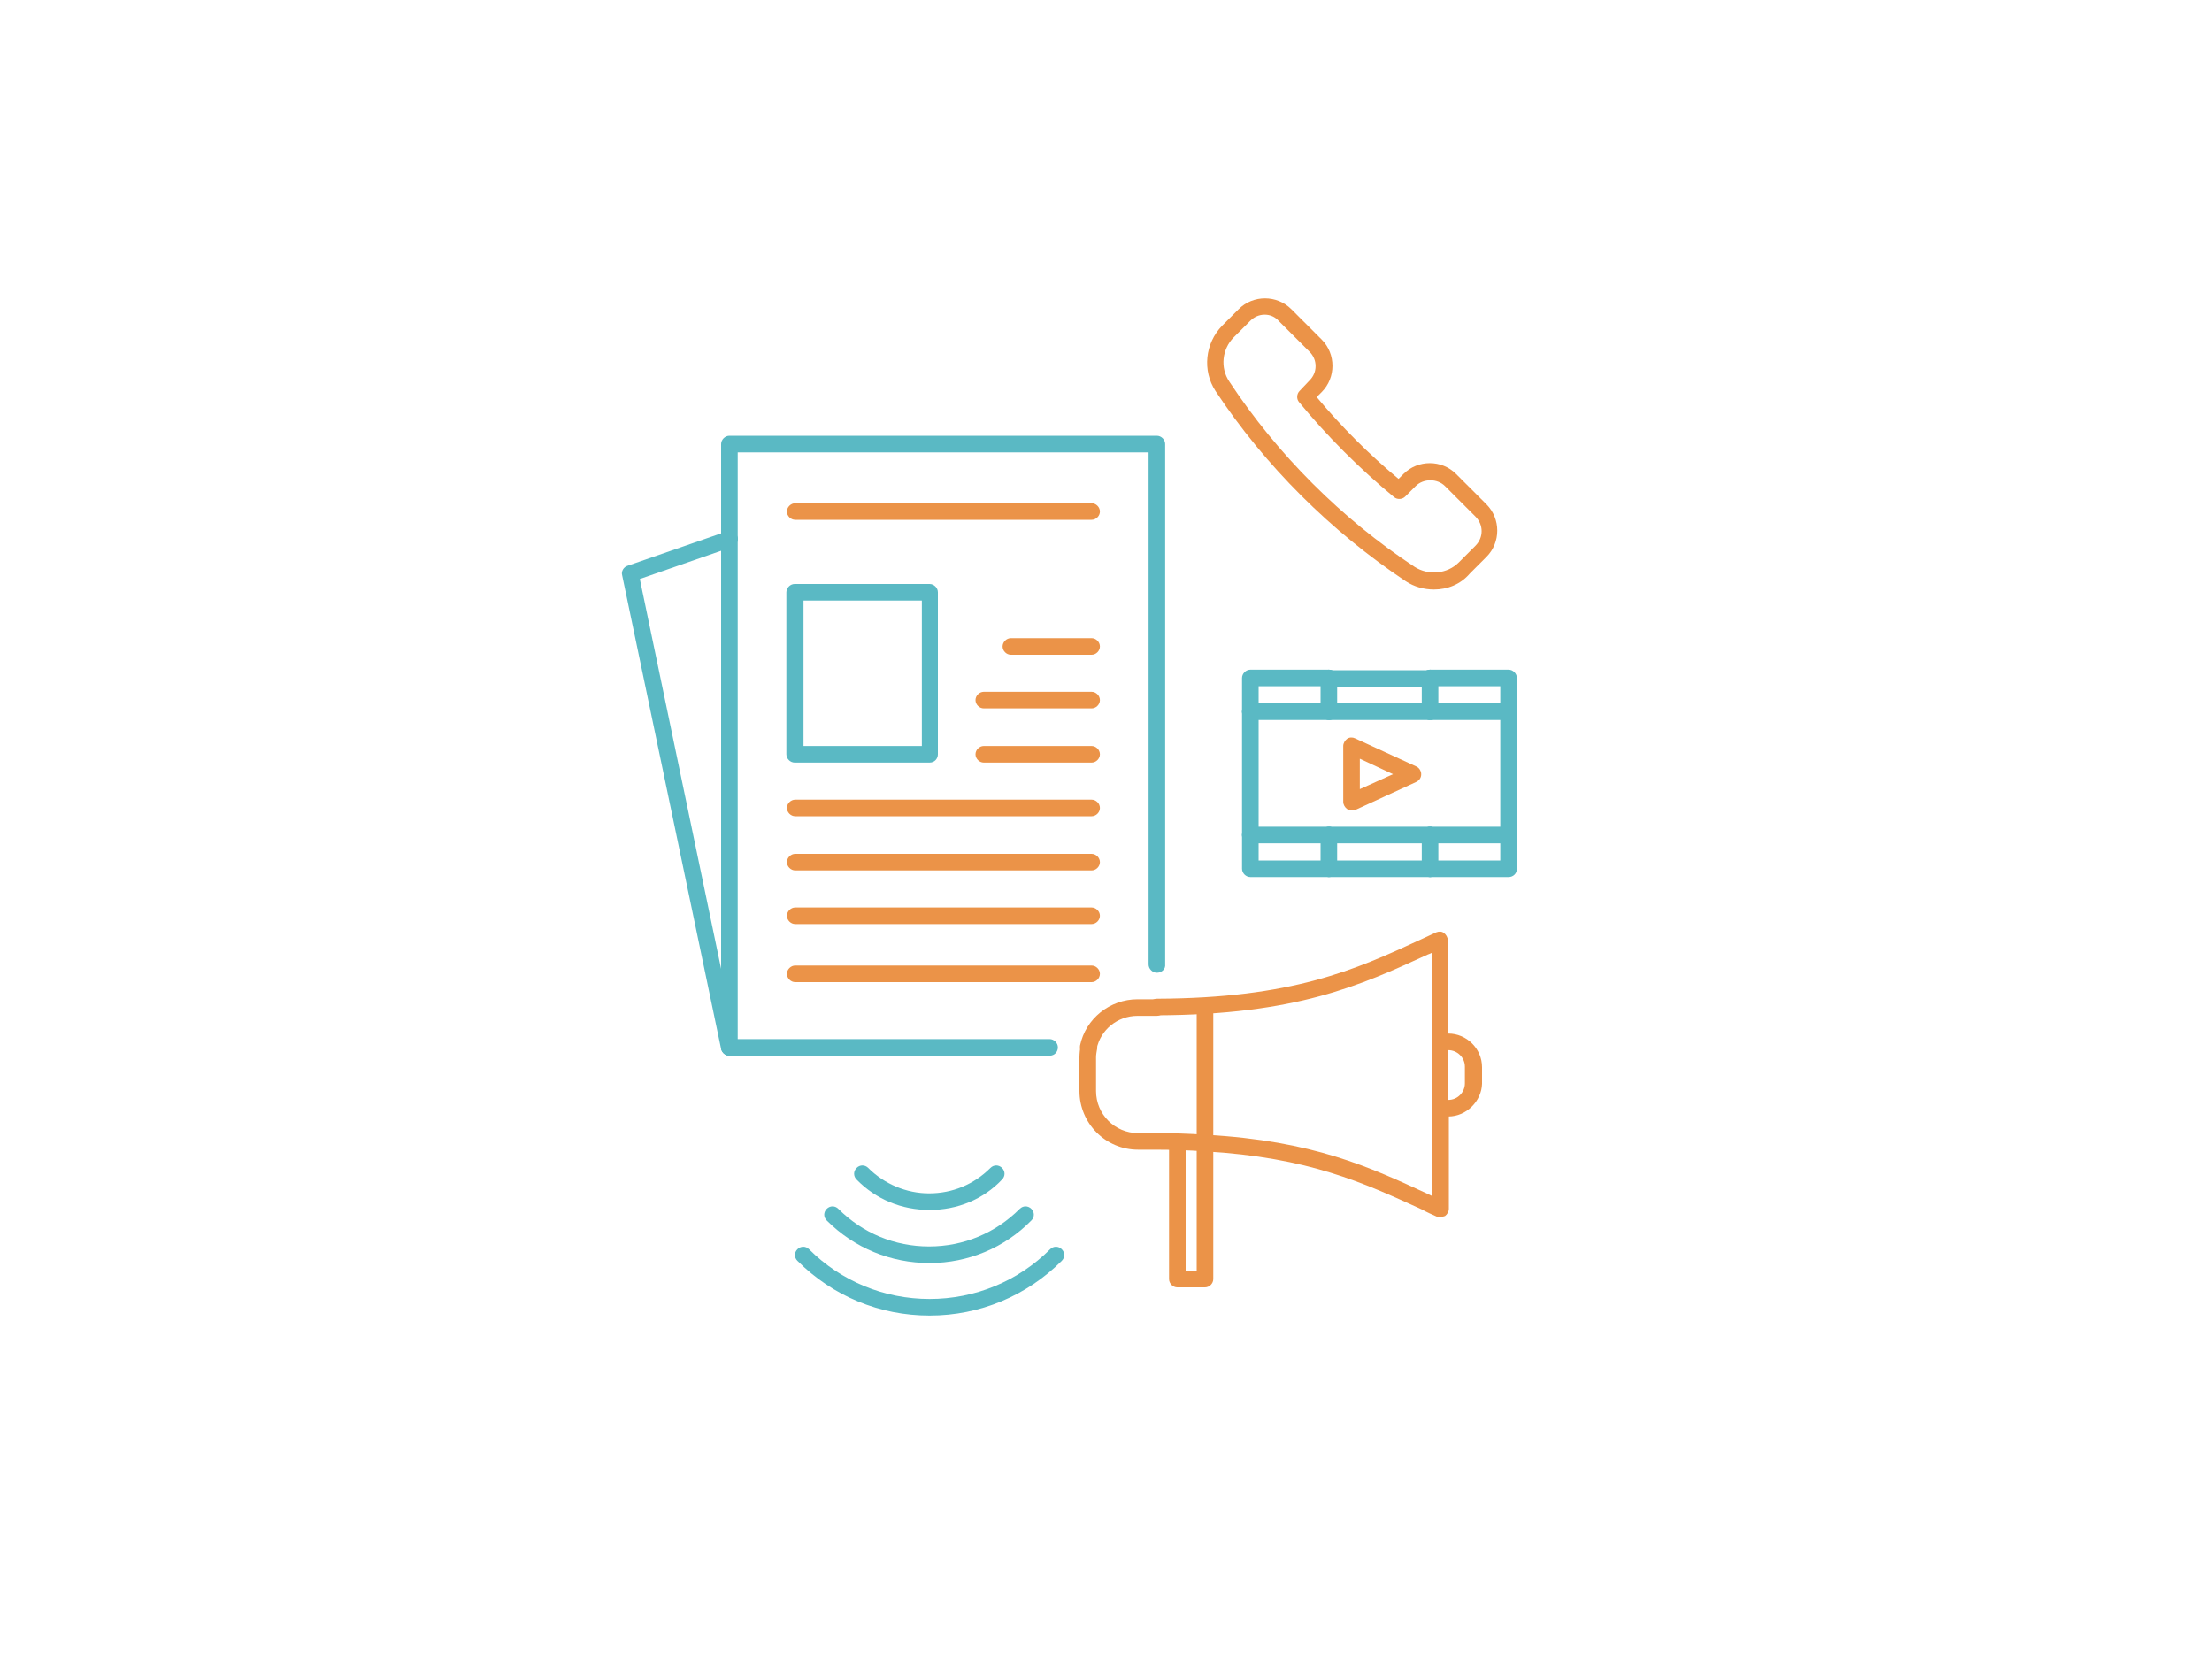 <svg enable-background="new 0 0 400 300" height="300" viewBox="0 0 400 300" width="400" xmlns="http://www.w3.org/2000/svg"><g fill="#5ab9c4"><path d="m168.1 228.4c-7 0-13.6-2.7-18.6-7.7-.6-.6-.6-1.5 0-2.1s1.5-.6 2.1 0c4.4 4.4 10.2 6.8 16.4 6.8s12-2.4 16.4-6.8c.6-.6 1.5-.6 2.1 0s.6 1.5 0 2.1c-4.8 4.9-11.4 7.7-18.4 7.7z"/><path d="m168.1 237.9c-9 0-17.5-3.5-23.9-9.9-.6-.6-.6-1.5 0-2.1s1.5-.6 2.1 0c5.8 5.8 13.6 9 21.8 9s16-3.2 21.8-9c.6-.6 1.5-.6 2.1 0s.6 1.5 0 2.1c-6.3 6.3-14.8 9.9-23.9 9.9z"/><path d="m168.1 218.8c-5 0-9.7-1.9-13.2-5.5-.6-.6-.6-1.5 0-2.1s1.5-.6 2.1 0c2.9 2.9 6.9 4.6 11 4.6 4.2 0 8.1-1.6 11.1-4.6.6-.6 1.5-.6 2.1 0s.6 1.5 0 2.1c-3.4 3.6-8.1 5.5-13.1 5.5z"/><path d="m226.1 152.5c-.8 0-1.5-.7-1.5-1.5v-22.3c0-.8.7-1.5 1.5-1.5s1.5.7 1.5 1.5v22.3c0 .9-.6 1.5-1.5 1.5z"/><path d="m272.8 152.5c-.8 0-1.5-.7-1.5-1.5v-22.3c0-.8.7-1.5 1.5-1.5s1.5.7 1.5 1.5v22.3c0 .9-.7 1.5-1.5 1.5z"/><path d="m226.1 130.2c-.8 0-1.5-.7-1.5-1.5v-6.1c0-.8.7-1.5 1.5-1.5h14.2c.8 0 1.5.7 1.5 1.5s-.7 1.5-1.5 1.5h-12.7v4.6c0 .9-.6 1.5-1.5 1.5z"/><path d="m272.8 130.2c-.8 0-1.5-.7-1.5-1.5v-4.6h-12.7c-.8 0-1.5-.7-1.5-1.5s.7-1.5 1.5-1.5h14.2c.8 0 1.5.7 1.5 1.5v6.1c0 .9-.7 1.5-1.5 1.5z"/><path d="m258.6 124.2h-18.2c-.8 0-1.5-.7-1.5-1.5s.7-1.5 1.5-1.5h18.2c.8 0 1.5.7 1.5 1.5s-.7 1.5-1.5 1.5z"/><path d="m240.3 130.2h-14.2c-.8 0-1.5-.7-1.5-1.5s.7-1.5 1.5-1.5h14.2c.8 0 1.5.7 1.5 1.5 0 .9-.7 1.5-1.5 1.5z"/><path d="m258.6 130.2h-18.2c-.8 0-1.5-.7-1.5-1.5s.7-1.5 1.5-1.5h18.2c.8 0 1.5.7 1.5 1.5 0 .9-.7 1.5-1.5 1.5z"/><path d="m272.8 130.2h-14.2c-.8 0-1.5-.7-1.5-1.5s.7-1.5 1.5-1.5h14.2c.8 0 1.5.7 1.5 1.5 0 .9-.7 1.5-1.5 1.5z"/><path d="m258.6 130.2c-.8 0-1.5-.7-1.5-1.5v-6.1c0-.8.7-1.5 1.5-1.5s1.5.7 1.5 1.5v6.1c0 .9-.7 1.5-1.5 1.5z"/><path d="m240.3 130.2c-.8 0-1.5-.7-1.5-1.5v-6.1c0-.8.7-1.5 1.5-1.5s1.5.7 1.5 1.5v6.1c0 .9-.7 1.5-1.5 1.5z"/><path d="m240.3 158.6h-14.2c-.8 0-1.5-.7-1.5-1.5v-6.1c0-.8.7-1.5 1.5-1.5s1.5.7 1.5 1.5v4.6h12.7c.8 0 1.5.7 1.5 1.5s-.7 1.5-1.5 1.5z"/><path d="m258.6 158.6h-18.2c-.8 0-1.5-.7-1.5-1.5s.7-1.5 1.5-1.5h18.2c.8 0 1.5.7 1.5 1.5s-.7 1.5-1.5 1.5z"/><path d="m272.8 158.6h-14.2c-.8 0-1.5-.7-1.5-1.5s.7-1.5 1.5-1.5h12.7v-4.6c0-.8.7-1.5 1.5-1.5s1.5.7 1.5 1.5v6.1c0 .9-.7 1.5-1.5 1.5z"/><path d="m258.6 152.5h-18.2c-.8 0-1.5-.7-1.5-1.5s.7-1.5 1.5-1.5h18.2c.8 0 1.5.7 1.5 1.5s-.7 1.5-1.5 1.5z"/><path d="m272.8 152.5h-14.2c-.8 0-1.5-.7-1.5-1.5s.7-1.5 1.5-1.5h14.2c.8 0 1.5.7 1.5 1.5s-.7 1.5-1.5 1.5z"/><path d="m240.3 152.5h-14.2c-.8 0-1.5-.7-1.5-1.5s.7-1.5 1.5-1.5h14.2c.8 0 1.5.7 1.5 1.5s-.7 1.5-1.5 1.5z"/><path d="m258.6 158.6c-.8 0-1.5-.7-1.5-1.5v-6.1c0-.8.7-1.5 1.5-1.5s1.5.7 1.5 1.5v6.1c0 .9-.7 1.5-1.5 1.5z"/><path d="m240.3 158.6c-.8 0-1.5-.7-1.5-1.5v-6.1c0-.8.7-1.5 1.5-1.5s1.5.7 1.5 1.5v6.1c0 .9-.7 1.5-1.5 1.5z"/></g><path d="m244.4 146.5c-.3 0-.6-.1-.8-.2-.4-.3-.7-.8-.7-1.3v-10.1c0-.5.3-1 .7-1.3s1-.3 1.4-.1l11.1 5.1c.5.2.9.8.9 1.4s-.3 1.1-.9 1.4l-11.1 5.1c-.2-.1-.4 0-.6 0zm1.5-9.3v5.5l6-2.7z" fill="#eb9348"/><path d="m261.9 201.9h-1.5c-.8 0-1.5-.7-1.5-1.5s.7-1.5 1.5-1.5h1.5c1.7 0 3-1.4 3-3v-3c0-1.7-1.4-3-3-3h-1.5c-.8 0-1.5-.7-1.5-1.5s.7-1.5 1.5-1.5h1.5c3.3 0 6.1 2.7 6.1 6.1v3c-.1 3.1-2.8 5.9-6.1 5.9z" fill="#eb9348"/><path d="m217.9 208.1c-.8 0-1.5-.7-1.5-1.5v-24.5c0-.8.7-1.5 1.5-1.5s1.5.7 1.5 1.5v24.5c0 .8-.7 1.5-1.5 1.5z" fill="#eb9348"/><path d="m260.4 189.7c-.8 0-1.5-.7-1.5-1.5v-15.9c-.2.1-.4.2-.7.3-12.2 5.6-23.8 10.9-49 11-.8 0-1.5-.7-1.5-1.5s.7-1.5 1.5-1.5c24.5-.1 35.8-5.2 47.7-10.7.9-.4 1.9-.9 2.8-1.3.5-.2 1-.2 1.4.1s.7.8.7 1.3v18.2c.1.9-.6 1.5-1.4 1.5z" fill="#eb9348"/><path d="m217.9 208.2c-.1 0-.1 0 0 0-2.9-.2-6-.3-9.1-.3h-3c-5.9 0-10.6-4.8-10.6-10.6v-6.1c0-.7.1-1.5.2-2.2.2-.8 1-1.3 1.8-1.2.8.2 1.3 1 1.2 1.8-.1.6-.2 1.1-.2 1.6v6.1c0 4.2 3.4 7.6 7.6 7.6h3c3.2 0 6.3.1 9.2.3.8 0 1.5.8 1.4 1.6s-.7 1.4-1.5 1.4z" fill="#eb9348"/><path d="m260.4 220.1c-.2 0-.4 0-.6-.1-.9-.4-1.8-.8-2.7-1.3-10.5-4.8-20.4-9.4-39.2-10.5-.8 0-1.5-.8-1.4-1.6 0-.8.7-1.5 1.6-1.4 19.4 1.1 29.5 5.8 40.3 10.8l.6.3v-15.9c0-.8.7-1.5 1.5-1.5s1.5.7 1.5 1.5v18.2c0 .5-.3 1-.7 1.3-.4.1-.6.2-.9.2z" fill="#eb9348"/><path d="m196.8 190.9c-.1 0-.2 0-.3 0-.8-.2-1.3-1-1.2-1.8 1-4.9 5.4-8.4 10.4-8.4h3.5c.8 0 1.5.7 1.5 1.5s-.7 1.5-1.5 1.5h-3.5c-3.6 0-6.7 2.5-7.4 6-.2.7-.8 1.2-1.5 1.2z" fill="#eb9348"/><path d="m260.4 201.9c-.8 0-1.5-.7-1.5-1.5v-12.1c0-.8.7-1.5 1.5-1.5s1.5.7 1.5 1.5v12.1c0 .8-.7 1.5-1.5 1.5z" fill="#eb9348"/><path d="m217.9 232.8h-5c-.8 0-1.5-.7-1.5-1.5v-24.7c0-.8.7-1.5 1.5-1.5s1.5.7 1.5 1.5v23.2h2v-23.1c0-.8.7-1.5 1.5-1.5s1.5.7 1.5 1.5v24.6c0 .8-.7 1.5-1.5 1.5z" fill="#eb9348"/><path d="m217.9 208.2c-.2 0-.4 0-.6-.1s-.3-.2-.5-.3c-.1-.1-.3-.3-.3-.5-.1-.2-.1-.4-.1-.6 0-.1 0-.2 0-.3s0-.2.1-.3.1-.2.1-.3.1-.2.2-.2c.4-.3.9-.5 1.4-.4.1 0 .2.1.3.1s.2.1.3.1.2.1.2.2c.3.3.4.7.4 1.1 0 .2 0 .4-.1.6s-.2.3-.3.5-.3.2-.5.3-.4.1-.6.1z" fill="#eb9348"/><path d="m217.9 208.1c-.8 0-1.5-.6-1.5-1.5v-.1c0-.8.7-1.5 1.5-1.5s1.5.7 1.5 1.5-.7 1.6-1.5 1.6z" fill="#eb9348"/><path d="m197.4 94h-53.6c-.8 0-1.5-.7-1.5-1.5s.7-1.5 1.5-1.5h53.6c.8 0 1.5.7 1.5 1.5s-.7 1.5-1.5 1.5z" fill="#eb9348"/><path d="m168.1 137.9h-24.4c-.8 0-1.5-.7-1.5-1.5v-29.3c0-.8.7-1.5 1.5-1.5h24.4c.8 0 1.5.7 1.5 1.5v29.3c0 .8-.6 1.5-1.5 1.5zm-22.8-3h21.4v-26.3h-21.4z" fill="#5ab9c4"/><path d="m197.4 118.4h-14.6c-.8 0-1.5-.7-1.5-1.5s.7-1.5 1.5-1.5h14.6c.8 0 1.5.7 1.5 1.5s-.7 1.5-1.5 1.5z" fill="#eb9348"/><path d="m197.4 128.1h-19.5c-.8 0-1.5-.7-1.5-1.5s.7-1.5 1.5-1.5h19.5c.8 0 1.5.7 1.5 1.5s-.7 1.5-1.5 1.5z" fill="#eb9348"/><path d="m197.4 137.9h-19.5c-.8 0-1.5-.7-1.5-1.5s.7-1.5 1.5-1.5h19.5c.8 0 1.5.7 1.5 1.5s-.7 1.5-1.5 1.5z" fill="#eb9348"/><path d="m197.4 147.6h-53.6c-.8 0-1.5-.7-1.5-1.5s.7-1.5 1.5-1.5h53.6c.8 0 1.5.7 1.5 1.5s-.7 1.5-1.5 1.5z" fill="#eb9348"/><path d="m197.4 157.4h-53.6c-.8 0-1.5-.7-1.5-1.5s.7-1.5 1.5-1.5h53.6c.8 0 1.5.7 1.5 1.5s-.7 1.5-1.5 1.5z" fill="#eb9348"/><path d="m197.4 167.1h-53.6c-.8 0-1.5-.7-1.5-1.5s.7-1.5 1.5-1.5h53.6c.8 0 1.5.7 1.5 1.5s-.7 1.5-1.5 1.5z" fill="#eb9348"/><path d="m197.4 177.6h-53.6c-.8 0-1.5-.7-1.5-1.5s.7-1.5 1.5-1.5h53.6c.8 0 1.5.7 1.5 1.5s-.7 1.5-1.5 1.5z" fill="#eb9348"/><path d="m189.8 190.9h-57.9c-.8 0-1.5-.7-1.5-1.5s.7-1.5 1.5-1.5h57.9c.8 0 1.5.7 1.5 1.5s-.6 1.5-1.5 1.5z" fill="#5ab9c4"/><path d="m131.9 190.9c-.8 0-1.5-.7-1.5-1.5v-92c0-.8.7-1.5 1.5-1.5s1.5.7 1.5 1.5v91.9c0 .9-.7 1.6-1.5 1.6z" fill="#5ab9c4"/><path d="m209.2 175.9c-.8 0-1.5-.7-1.5-1.5v-92.6h-74.3v15.6c0 .8-.7 1.5-1.5 1.5s-1.5-.7-1.5-1.5v-17.1c0-.8.7-1.5 1.5-1.5h77.3c.8 0 1.5.7 1.5 1.5v94.1c.1.8-.6 1.5-1.5 1.5z" fill="#5ab9c4"/><path d="m131.9 190.9c-.7 0-1.3-.5-1.5-1.2l-17.9-85.7c-.2-.7.3-1.5 1-1.7l17.9-6.2c.8-.3 1.6.1 1.9.9s-.1 1.6-.9 1.9l-16.7 5.8 17.6 84.4c.2.8-.4 1.6-1.2 1.8-0-.1-.1-0-.2-0z" fill="#5ab9c4"/><path d="m259.3 106.6c-1.8 0-3.6-.5-5.1-1.5-13.5-9-25.4-20.8-34.4-34.4-2.4-3.7-1.9-8.6 1.2-11.8l3-3c2.6-2.6 6.9-2.6 9.5 0l5.5 5.5c2.6 2.6 2.6 6.9 0 9.5l-.9.9c4.4 5.3 9.5 10.4 14.8 14.8l.9-.9c2.6-2.6 6.9-2.6 9.5 0l5.5 5.5c2.6 2.6 2.6 6.9 0 9.5l-3 3c-1.7 2-4.1 2.9-6.5 2.9zm-30.6-49.7c-1 0-1.9.4-2.6 1.1l-3 3c-2.1 2.1-2.5 5.5-.8 8 8.7 13.2 20.3 24.8 33.5 33.5 2.5 1.6 5.9 1.3 8-.8l3-3c1.5-1.5 1.5-3.8 0-5.3l-5.5-5.5c-1.4-1.4-3.9-1.4-5.3 0l-1.9 1.9c-.5.5-1.4.6-2 .1-6.2-5.1-12.1-11-17.2-17.2-.5-.6-.4-1.5.1-2l1.8-1.9c.7-.7 1.1-1.6 1.1-2.6s-.4-1.9-1.1-2.6l-5.5-5.5c-.7-.8-1.6-1.2-2.6-1.2z" fill="#eb9348"/></svg>